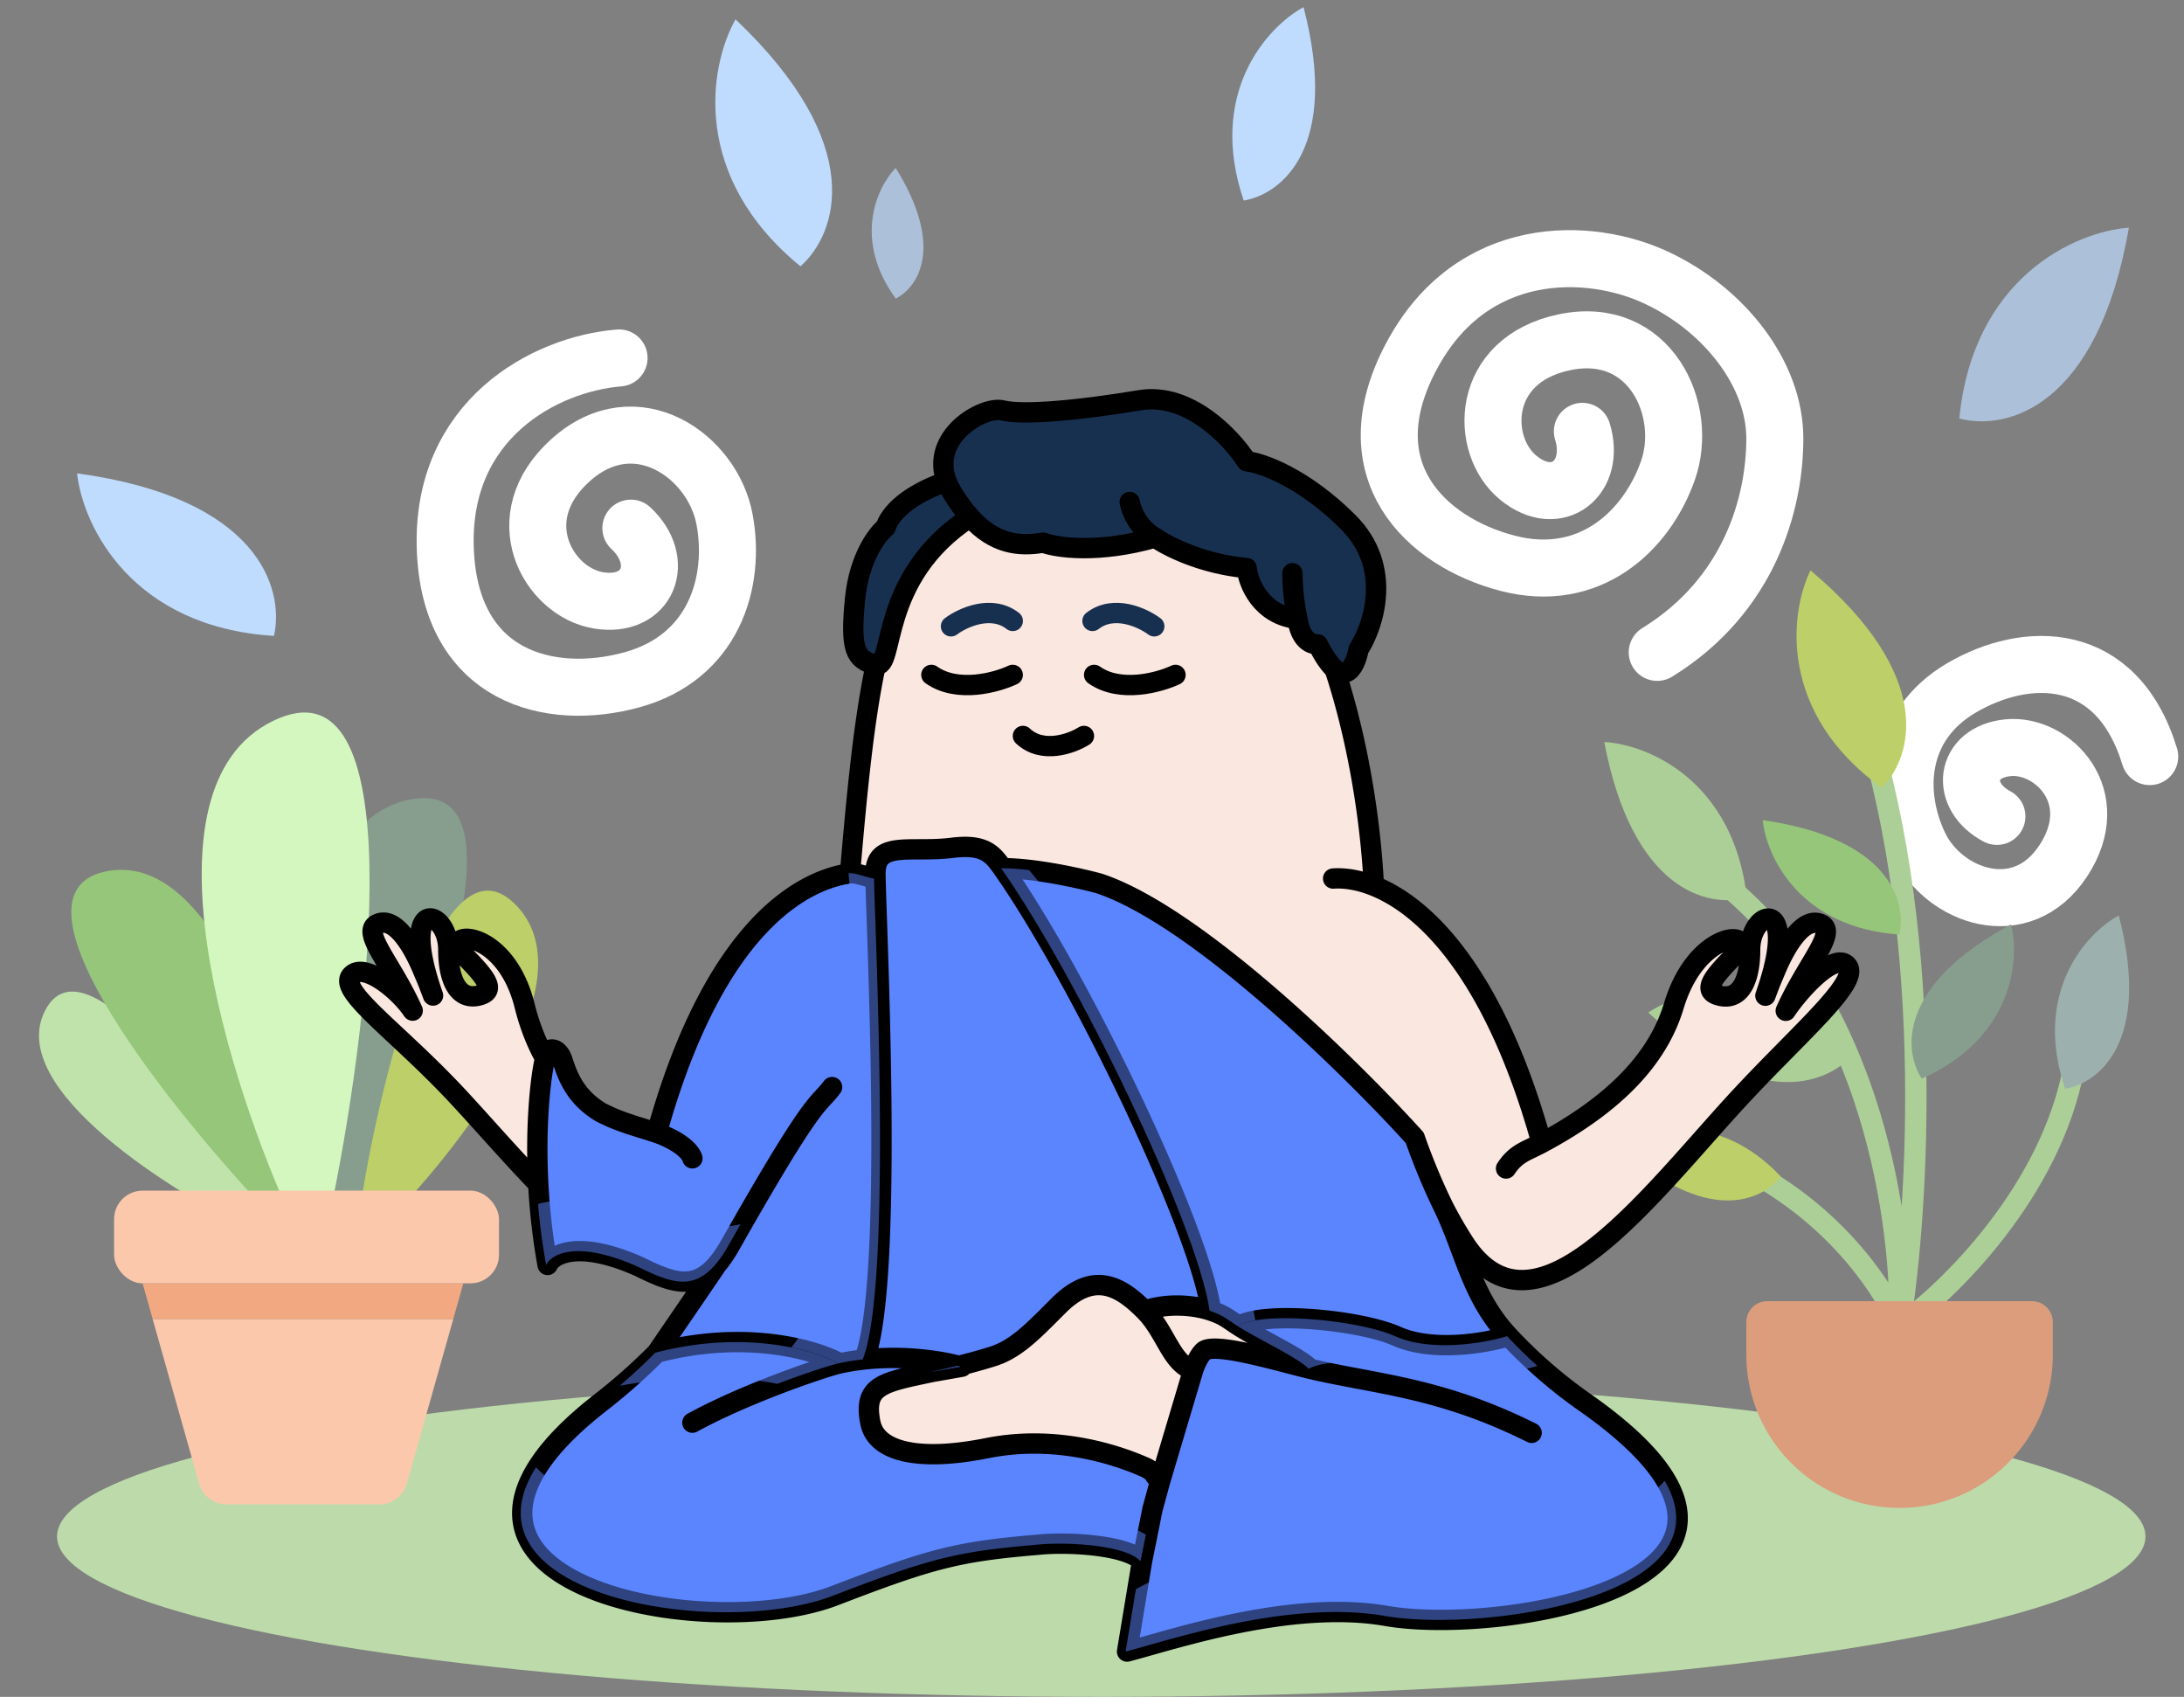 <svg viewBox="0 0 215 167" fill="none" xmlns="http://www.w3.org/2000/svg"><rect x="0" y="0" width="215" height="167" fill="#808080" stroke="none"/><path d="M62.104 51.977c3.496 3.248 1.733 7.912-3.188 7.108-4.921-.805-9.132-8.098-2.717-13.827 6.415-5.729 13.968-.367 15.127 5.851 1.159 6.218-1.071 13.582-9.112 15.794-8.04 2.211-17.93-.181-18.378-12.886-.448-12.705 9.754-18.19 17.106-18.789" stroke="#fff" stroke-width="5.613" stroke-linecap="round"/><ellipse cx="108.412" cy="151.212" rx="102.796" ry="15.788" fill="#BDDBAA"/><path d="M40.245 78.714c12.243-2.575 2.018 24.721-4.625 38.692-1.665 3.651-3.098 2.441-3.606 1.379-2.358-12.284-4.013-37.496 8.23-40.071z" fill="#879E8E"/><path d="M4.427 99.481c3.91-7.696 16.455 9.913 22.238 19.679 1.544 2.515.136 2.744-.76 2.544-8.79-4.201-25.39-14.526-21.478-22.223z" fill="#C0E3AB"/><path d="M50.855 89.134c-7.289-7.657-13.247 16.24-15.315 29.145-.59 3.339.987 3.183 1.849 2.688 7.525-7.421 20.754-24.176 13.465-31.833z" fill="#BCCF68"/><path d="M10.64 85.717c-11.227 1.965 6.315 23.741 16.489 34.383 2.599 2.806 3.422 1.169 3.508 0-1.988-12.28-8.77-36.347-19.998-34.383z" fill="#96C679"/><path d="M26.886 70.945c13.66-6.628 9.637 28.517 5.918 46.917-.889 4.788-2.93 3.784-3.84 2.684-6.385-13.772-15.738-42.973-2.078-49.6z" fill="#D4F7BF"/><path fill-rule="evenodd" clip-rule="evenodd" d="M37.349 148.053c1.256 0 2.36-.835 2.701-2.044l4.573-16.199H15.027l4.573 16.199a2.807 2.807 0 002.701 2.044h15.048z" fill="#FCC8AC"/><path d="M45.613 126.301H14.037l.99 3.509h29.596l.99-3.509z" fill="#F2A880"/><rect x="11.23" y="117.179" width="37.891" height="9.122" rx="2.807" fill="#FCC8AC"/><path d="M155.774 42.452c1.404 4.56-2.456 7.718-6.315 4.56-3.859-3.157-3.859-11.577 4.561-13.331 8.42-1.754 12.28 6.666 10.175 12.63-2.105 5.965-7.719 11.227-15.788 9.122-8.07-2.105-15.437-9.122-9.473-20.349 5.964-11.227 17.542-10.876 24.208-7.718 6.666 3.157 11.578 9.473 11.578 15.788 0 6.315-2.456 15.437-11.578 21.05M196.583 80.346c-3.706-1.962-3.27-6.322 1.09-6.758 4.361-.436 9.593 4.796 5.451 11.119-4.143 6.322-11.773 3.488-14.171-1.526-2.399-5.015-2.181-11.773 4.142-15.48 6.322-3.706 15.261-3.924 18.531 6.759" stroke="#fff" stroke-width="5.613" stroke-linecap="round"/><path d="M187 130.512c.351-9.59-2.596-31.716-17.191-43.505M187 130.512c1.871-11.461 3.649-39.926-4.21-62.1m4.21 62.1c4.795-3.392 14.946-13.262 17.191-25.612M187 130.512c-1.17-3.041-5.684-10.315-14.385-15.086" stroke="#ACCF97" stroke-width="2.105"/><path d="M171.914 130.116c0-1.138.923-2.061 2.061-2.061h26.051a2.06 2.06 0 012.06 2.061v3.202c0 8.332-6.754 15.086-15.086 15.086s-15.086-6.754-15.086-15.086v-3.202z" fill="#DB9D7C"/><path d="M178.229 56.133c-2.106 4.327-3.088 14.104 7.016 21.402 3.041-3.041 5.333-11.017-7.016-21.402z" fill="#BCCF68"/><path d="M173.522 80.713c.391 3.727 3.767 10.595 13.452 11.258.758-3.263-1.012-9.479-13.452-11.258z" fill="#96C679"/><path d="M197.977 90.98c.907 3.637.082 11.245-8.793 15.178-1.827-2.806-2.29-9.253 8.793-15.177z" fill="#879E8E"/><path d="M208.58 90.092c-3.346 1.833-8.466 7.706-5.278 17.061 3.361-.572 8.502-4.68 5.278-17.06z" fill="#9CB0AD"/><path d="M157.928 73.024c4.431.263 12.737 3.89 14.04 15.313-3.819 1.071-11.268-.689-14.04-15.313zM162.257 99.65c3.698-2.454 12.517-4.547 20.424 3.799-2.408 3.151-9.42 6.222-20.424-3.8z" fill="#ACCF97"/><path d="M159.414 112.822c2.877-1.908 9.736-3.536 15.886 2.955-1.873 2.452-7.327 4.84-15.886-2.955z" fill="#BCCF68"/><path d="M45.633 93.971c-2.504-2.503 4.056-2.814 6.007 4.99.51 2.038 1.205 3.751 2.02 5.191-.42 1.716-.987 6.411-.672 12.376-2.779-2.883-5.464-5.98-7.856-8.555-6.043-6.508-12.015-10.497-10.513-12 1.276-1.275 4.672 1.487 6.007 3.49-2.002-4.506-5.106-7.71-3.504-8.511 1.602-.801 3.322 1.693 4.505 4.521.666 1.59.298.656 1.002 2.503-3.505-10.028 1.502-8.542 1.502-4.521 0 3.03 1 5.022 3.003 4.521 1.752-.437.765-1.738-1.501-4.005zM97.197 142.516c-6.799 1.359-10.942.359-11.515-2.503-.74-3.707 1.262-3.959 6.008-4.975 1.665-.357 3.667-.807 6.007-1.534 2.336-.725 4.005-2.503 6.508-5.006 3.478-3.477 6.098-1.917 8.498.501 2.081 2.096 2.596 5.185 4.757 5.848l-3.242 10.883c-.611-.398-.464-.865-1.515-1.331-2.678-1.186-6.63-2.359-11.066-2.331a23.27 23.27 0 00-4.44.448z" fill="#FAE7E0"/><path d="M128.975 134.714c-2.88-.678-9.512-2.711-10.514-1.71-.607.607-1.001 1.843-1.001 1.843-2.161-.663-2.676-3.752-4.757-5.848 1.861-.717 4.597-.65 6.521 0 1.333.451 1.564.739 2.742 1.502 1.868 1.209 6.02 3.135 7.009 4.213zM110.713 46.396c18.023-1.602 23.863 26.6 24.531 40.785 5.093 2.022 11.895 8.662 16.52 25.313 7.51-4.021 11.515-8.526 13.017-13.516 2.318-7.703 8.51-7.494 6.007-4.99-2.267 2.266-3.253 3.567-1.502 4.004 2.003.501 3.004-1.492 3.004-4.521 0-4.021 5.006-5.507 1.502 4.521.704-1.847.336-.914 1.001-2.503 1.184-2.828 2.904-5.322 4.506-4.521 1.602.8-1.502 4.005-3.505 8.51 1.335-2.002 4.731-5.766 6.008-4.49 1.502 1.502-4.47 6.493-10.514 13.001-8.677 9.345-20.024 24.999-27.033 14.502a40.558 40.558 0 01-2.208-3.823 62.023 62.023 0 01-2.774-6.69c-6.349-7.009-21.451-21.827-31.063-25.031-1.835-.5-6.307-1.502-9.511-1.502-1.002-1.424-1.803-2.403-5.007-2.003-4.005.501-7.509-.756-7.509 2.504 0 .136.002.308.007.516-.513-.035-1.87-.609-2.51-.517 2.503-29.536 4.505-37.546 27.033-39.549z" fill="#FAE7E0"/><path d="M108.21 86.947c9.612 3.204 24.714 18.022 31.063 25.031a62.023 62.023 0 002.774 6.69c2.188 4.494 2.774 8.879 6.468 12.834-2.175.667-7.425 1.602-11.03 0-3.604-1.602-13.086-2.503-15.519-1.001-1.178-.763-1.409-1.051-2.742-1.502-1.202-8.411-13.016-32.874-20.525-43.554 3.204 0 7.676 1.001 9.511 1.502z" fill="#5B85FF"/><path d="M98.699 85.445c7.509 10.68 19.323 35.143 20.525 43.554-1.924-.65-4.66-.717-6.521 0-2.4-2.418-5.02-3.978-8.498-.501-2.503 2.503-4.172 4.281-6.508 5.006-2.34.727-4.342 1.177-6.007 1.534l3.004-.532c-1.86-.547-5.581-1.151-9.617-.714 2.902-7.254 1.236-41.426 1.113-47.33-.005-.208-.007-.38-.007-.517 0-3.26 3.504-2.002 7.51-2.503 3.203-.4 4.004.579 5.006 2.003z" fill="#5B85FF"/><path d="M53.908 103.467c.401-.4 1.169-.167 1.502 1.001.5 1.502 1.236 3.505 3.74 5.007 1.909.995 3.68 1.409 5.506 2.018 5.372-19.337 13.612-24.767 19.024-25.547.64-.093 1.997.48 2.51.516.123 5.904 1.789 40.076-1.113 47.33a23.18 23.18 0 00-2.398.386c-2.337-1.311-9.212-3.357-18.023-1.052 2.353-3.449 4.287-6.255 5.942-8.703-2.213 2.607-4.395 1.86-7.678.232-6.008-2.674-8.51-1.222-9.012-.162a63.296 63.296 0 01-.92-7.965c-.315-5.965.251-10.66.672-12.376.094-.382.18-.617.248-.685zM156.008 138.01c25.031 17.522-8.01 23.029-19.524 21.026-9.371-1.63-21.026 2.336-25.532 3.505l1.472-8.893.531-2.622.5-2.503.763-2.793 3.242-10.883s.394-1.236 1.001-1.843c1.002-1.001 7.634 1.032 10.514 1.71-.989-1.078-5.141-3.004-7.009-4.213 2.433-1.502 11.915-.601 15.519 1.001 3.605 1.602 8.855.667 11.03 0a47.53 47.53 0 007.493 6.508z" fill="#5B85FF"/><path d="M82.178 157.034c-13.016 5.006-45.556-1.502-23.029-19.024a57.127 57.127 0 005.507-4.884c8.811-2.305 15.686-.259 18.023 1.052a23.18 23.18 0 012.398-.386c4.036-.437 7.758.167 9.617.714l-3.004.532c-4.746 1.016-6.749 1.268-6.008 4.975.573 2.862 4.716 3.862 11.515 2.503a23.27 23.27 0 014.253-.446l.187-.002c4.436-.028 8.388 1.145 11.066 2.331 1.051.466.904.933 1.515 1.331l-.763 2.793-.5 2.503-.531 2.622c-1.472-1.621-7.417-1.925-10.221-1.621-7.917.664-10.51 1.347-20.025 5.007z" fill="#5B85FF"/><path d="M86.19 86.462c-.513-.035-1.87-.609-2.51-.517m2.51.517c-.005-.208-.007-.38-.007-.517 0-3.26 3.504-2.002 7.51-2.503 3.203-.4 4.004.579 5.006 2.003m-12.51 1.017c.124 5.904 1.79 40.076-1.112 47.33m-20.42-22.299c1 .334 3.103 1.302 3.504 2.503m-3.505-2.503c-1.826-.609-3.597-1.023-5.507-2.018-2.503-1.502-3.238-3.505-3.739-5.007-.333-1.168-1.101-1.401-1.502-1.001-.068.068-.154.303-.248.685m10.996 7.341c5.372-19.337 13.612-24.767 19.024-25.547m-1.768 21.042c-.913 1.217-1.27 1.139-3.324 4.267-1.324 2.016-3.352 5.365-6.688 11.252-.44.777-.872 1.41-1.302 1.916M53.66 104.152c-.815-1.44-1.51-3.153-2.02-5.19-1.951-7.805-8.51-7.494-6.008-4.99 2.267 2.266 3.254 3.567 1.502 4.004-2.002.501-3.003-1.492-3.003-4.521 0-4.021-5.007-5.507-1.502 4.521-.704-1.847-.336-.914-1.002-2.503-1.183-2.828-2.903-5.322-4.505-4.521-1.602.8 1.502 4.005 3.504 8.51-1.335-2.002-4.73-4.764-6.007-3.488-1.502 1.502 4.47 5.491 10.513 11.999 2.392 2.575 5.077 5.672 7.856 8.555m.672-12.376c-.42 1.716-.987 6.411-.672 12.376m0 0c.13 2.477.413 5.173.92 7.965.501-1.06 3.004-2.512 9.012.162 3.283 1.628 5.465 2.375 7.678-.232m64.646-37.242c-.668-14.184-6.508-42.387-24.531-40.785C88.186 48.4 86.183 56.41 83.68 85.946m51.564 1.235c-1.522-.604-2.892-.796-4.005-.719m4.005.72c5.093 2.02 11.895 8.661 16.52 25.312m-53.065-27.05c3.204 0 7.676 1.002 9.511 1.503 9.612 3.204 24.714 18.022 31.063 25.031a62.023 62.023 0 002.774 6.69M98.699 85.445c7.509 10.68 19.323 35.143 20.525 43.554m0 0c-1.924-.65-4.66-.717-6.521 0m6.521 0c1.333.451 1.564.739 2.742 1.502m-36.889 3.291c4.036-.437 7.758.167 9.617.714l-3.004.532m-6.613-1.246a23.18 23.18 0 00-2.398.386m0 0c-1.353.293-9.012 2.831-14.519 5.835m14.519-5.835c-2.337-1.311-9.212-3.357-18.023-1.052m0 0a57.127 57.127 0 01-5.507 4.884c-22.528 17.522 10.013 24.03 23.029 19.024 9.515-3.66 12.108-4.343 20.025-5.007 2.804-.304 8.749 0 10.221 1.621m-47.768-20.522c2.353-3.449 4.287-6.255 5.942-8.703m77.917 7.079a47.53 47.53 0 007.493 6.508c25.031 17.522-8.01 23.029-19.524 21.026-9.371-1.63-21.026 2.336-25.532 3.505l1.472-8.893m36.091-22.146c-2.175.667-7.425 1.602-11.03 0-3.604-1.602-13.086-2.503-15.519-1.001m26.549 1.001c-3.694-3.955-4.28-8.34-6.468-12.834m-20.081 11.833c1.868 1.209 6.02 3.135 7.009 4.213m-14.757 11.016l-.763 2.793-.5 2.503-.531 2.622m1.794-7.918l3.242-10.883m-3.242 10.883c-.611-.398-.464-.865-1.515-1.331-2.678-1.186-6.63-2.359-11.066-2.331m15.823-7.221c-2.161-.663-2.676-3.752-4.757-5.848m4.757 5.848s.394-1.236 1.001-1.843c1.002-1.001 7.634 1.032 10.514 1.71m0 0c6.508 1.532 12.777 1.794 21.804 6.3m-38.076-12.015c-2.4-2.418-5.02-3.978-8.498-.501-2.503 2.503-4.172 4.281-6.508 5.006-2.34.727-4.342 1.177-6.007 1.534m0 0c-4.746 1.016-6.749 1.268-6.008 4.975.573 2.862 4.716 3.862 11.515 2.503a23.27 23.27 0 014.253-.446m50.314-29.576c-1.502.805-2.503.986-3.504 2.504m3.504-2.504c7.51-4.021 11.515-8.526 13.017-13.516 2.318-7.703 8.51-7.494 6.007-4.99-2.267 2.266-3.253 3.567-1.502 4.004 2.003.501 3.004-1.492 3.004-4.521 0-4.021 5.006-5.507 1.502 4.521.704-1.847.336-.914 1.001-2.503 1.184-2.828 2.904-5.322 4.506-4.521 1.602.8-1.502 4.005-3.505 8.51 1.335-2.002 4.731-5.766 6.008-4.49 1.502 1.502-4.47 6.493-10.514 13.001-8.677 9.345-20.024 24.999-27.033 14.502a40.558 40.558 0 01-2.208-3.823m-71.414 5.704l-.035.051m30.852 17.647c.062-.003.124-.004.187-.002m-.187.002l.187-.002" stroke="#000" stroke-width="2.002" stroke-linecap="round" stroke-linejoin="round"/><g style="mix-blend-mode:multiply" opacity=".5" fill="#5B85FF"><path fill-rule="evenodd" clip-rule="evenodd" d="M111.819 156.413c3.587-2.129 13.866-5.663 26.281-2.765 12.416 2.898 22.353-4.071 25.77-7.918 6.693 11.417-17.921 14.978-27.534 13.307-8.099-1.409-17.905 1.363-23.326 2.895-.851.241-1.594.451-2.205.609l1.014-6.128zM52.77 144.4c-8.008 12.656 17.97 16.976 29.26 12.634 9.516-3.66 12.109-4.342 20.026-5.006 2.803-.304 8.749 0 10.22 1.62l.531-2.621c-3.505-2.003-14.468-5.006-30.276-1.001-15.807 4.004-26.427-2.082-29.76-5.626zm38.772-9.362a88.24 88.24 0 002.704-.616c.105.028.205.056.3.084l-3.004.532z"/><path fill-rule="evenodd" clip-rule="evenodd" d="M91.542 135.038a88.24 88.24 0 002.704-.616c.105.028.205.056.3.084l-3.004.532zM52.973 118.486c1.843-.5 6.23-1.001 9.033 1.002 2.803 2.002 8.432 1.501 10.896 1.001-.365.637-.748 1.309-1.15 2.018-.44.778-.871 1.411-1.301 1.917-2.213 2.607-4.396 1.86-7.679.232-6.007-2.674-8.51-1.222-9.011-.162a62.472 62.472 0 01-.788-6.008zm24.924 14.128c7.106-8.722 6.718-34.746 5.635-46.668.392-.056 1.049.135 1.619.301.364.106.692.202.891.216.017.804.063 2.133.121 3.846.372 10.868 1.273 37.218-1.233 43.484-.792.086-1.595.211-2.399.385-.909-.51-2.504-1.131-4.634-1.564z"/><path d="M77.897 132.614c2.13.433 3.725 1.054 4.634 1.564-.7.152-3.096.907-6.007 2.017-2.17-.482-8.31-1.121-15.52.184a57.424 57.424 0 003.505-3.252c5.383-1.409 10.044-1.193 13.388-.513zM137.338 131.503c3.604 1.601 8.855.667 11.03 0a47.77 47.77 0 002.975 2.919c-2.245.715-8.036 1.801-13.243.425-5.206-1.376-8.351-.662-9.273-.133-.988-1.078-5.141-3.003-7.009-4.213.409-.252 1.018-.437 1.764-.562 3.692-.617 10.757.231 13.756 1.564z"/><path d="M119.077 128.999c-1.202-8.41-13.017-32.874-20.526-43.554.852 0 1.794.071 2.751.184 6.092 7.228 19.076 26.209 22.28 44.31-.746.125-1.355.31-1.764.562-1.178-.763-1.409-1.051-2.741-1.502z"/></g><path d="M133.74 63.919c1.501-2.336 3.404-8.11-1.002-12.516-4.405-4.405-8.51-5.84-10.012-6.007-1.502-2.336-5.707-6.809-10.513-6.008-6.007 1.002-11.514 1.502-13.517 1.002-1.866-.467-7.21 2.545-5.498 7.008-1.672.501-5.215 2.103-6.016 4.506-.834.667-2.603 3.004-3.004 7.009-.5 5.006 0 6.007 2.003 6.508 2.002.5.121-8.51 9.322-14.518 2.4 2.664 4.799 2.903 7.198 2.503 1.335.5 5.407 1.101 11.014-.5 1.168.834 4.606 2.602 9.011 3.003.167 1.502 1.402 4.606 5.006 5.006.167 1.335.801 2.503 2.003 2.503 2.403 4.806 3.671 2.336 4.005.5z" fill="#18304F"/><path d="M113.715 52.905c-5.607 1.602-9.679 1.002-11.014.5-2.399.4-4.799.162-7.198-2.502m18.212 2.002c1.168.835 4.606 2.603 9.011 3.004.167 1.502 1.402 4.606 5.006 5.006m-14.017-8.01c-.668-.334-2.103-1.502-2.503-3.504m16.52 11.514c.167 1.335.801 2.503 2.003 2.503 2.403 4.806 3.671 2.336 4.005.5 1.501-2.335 3.404-8.11-1.002-12.515-4.405-4.405-8.51-5.84-10.012-6.007-1.502-2.336-5.707-6.809-10.513-6.008-6.007 1.002-11.514 1.502-13.517 1.002-1.866-.467-7.21 2.545-5.498 7.008m34.534 13.517c-.167-.667-.5-2.503-.5-4.505m-34.034-9.012c.125.327.287.66.492 1.002.604 1.007 1.209 1.832 1.813 2.503m-2.305-3.505c-1.672.501-5.215 2.103-6.016 4.506-.834.667-2.603 3.004-3.004 7.009-.5 5.006 0 6.007 2.003 6.508 2.002.5.121-8.51 9.322-14.518M115.719 66.421c-1.602.756-5.447 1.813-8.01 0M99.697 66.421c-1.602.756-5.447 1.813-8.01 0M106.707 72.43c-1.201.755-4.085 1.813-6.007 0" stroke="#000" stroke-width="2.002" stroke-linecap="round" stroke-linejoin="round"/><path d="M113.63 61.639c-1.151-.859-3.978-2.166-6.081-.529M93.62 61.639c1.15-.859 3.977-2.166 6.08-.529" stroke="#18304F" stroke-width="2.002" stroke-linecap="round" stroke-linejoin="round"/><path opacity=".7" d="M209.576 22.406c-5.354.4-15.333 4.943-16.696 18.783 4.639 1.225 13.617-1.043 16.696-18.783z" fill="#BFDCFF"/><path d="M7.587 46.587c.596 5.336 5.503 15.141 19.385 15.994 1.053-4.681-1.544-13.57-19.385-15.994zM128.325.702c-3.734 2.045-9.447 8.598-5.889 19.036 3.75-.638 9.487-5.22 5.889-19.036zM72.407 1.906C69.775 6.586 68.03 17.41 78.8 26.21c3.589-3.185 6.673-11.916-6.392-24.305z" fill="#BFDCFF"/><path opacity=".7" d="M88.173 16.525c-1.91 1.974-4.18 7.104.005 12.859 2.19-1.11 4.851-5.03-.005-12.86z" fill="#BFDCFF"/></svg>